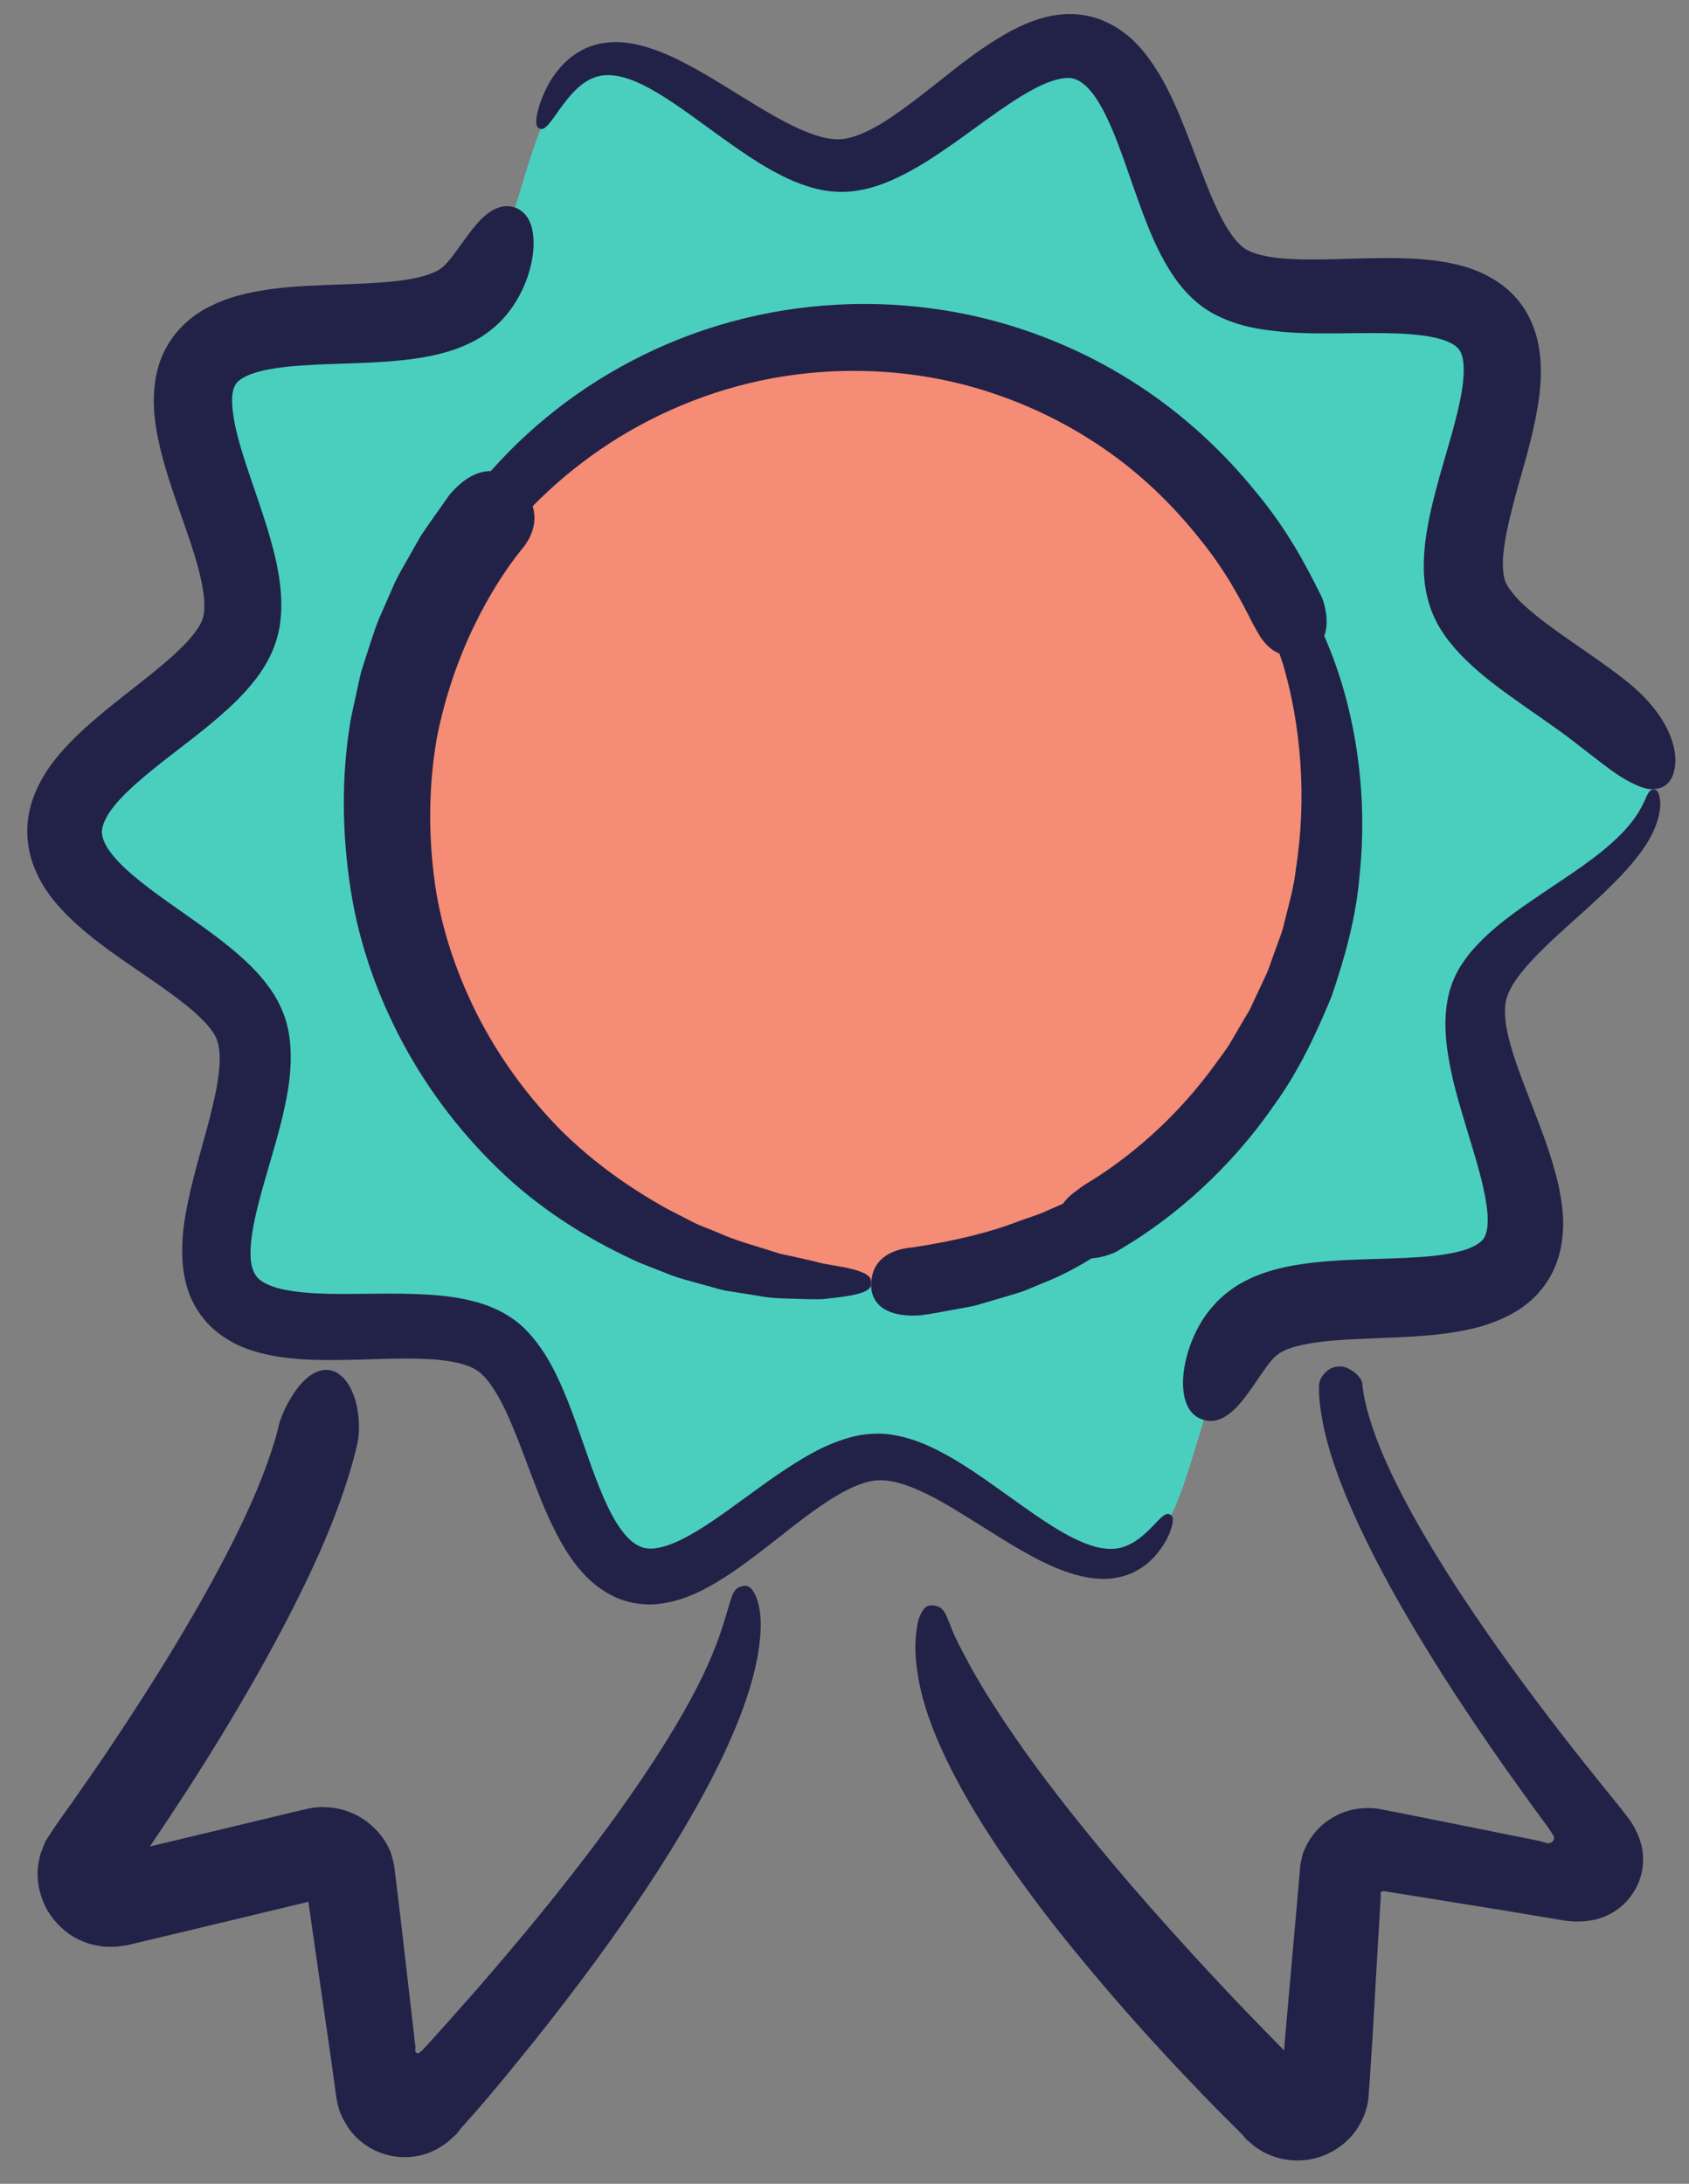 <svg fill="none" height="53" viewBox="0 0 41 53" width="41" xmlns="http://www.w3.org/2000/svg"><rect x="0" y="0" width="41" height="53" fill="#808080" stroke="none"/><path d="m40.147 19.238c.051 1.885-3.751 3.246-4.256 4.965-.505 1.718 1.911 4.982.885 6.479-1.026 1.497-4.911.391-6.362 1.511-1.452 1.12-1.341 5.146-3.088 5.767-1.747.621-4.151-2.574-6.036-2.523s-4.171 3.357-5.889 2.852-1.903-4.559-3.4-5.588-5.319.295-6.436-1.157c-1.109-1.438 1.148-4.769.525-6.518s-4.471-2.835-4.522-4.721c-.051-1.885 3.751-3.246 4.256-4.965.505-1.718-1.911-4.982-.885-6.479 1.038-1.511 4.911-.391 6.362-1.511s1.341-5.146 3.088-5.767c1.747-.621 4.151 2.574 6.036 2.523 1.885-.051 4.171-3.357 5.889-2.852 1.718.505 1.903 4.559 3.4 5.588 1.511 1.038 5.319-.295 6.436 1.157 1.109 1.438-1.148 4.769-.524 6.518.624 1.749 4.471 2.835 4.522 4.721z" fill="#4acfbf"/><path d="m21.649 8.71c-6.436 0-11.656 5.217-11.656 11.656 0 .814.085 1.605.241 2.37 2.07 3.241 5.696 5.393 9.827 5.393 6.436 0 11.656-5.217 11.656-11.656 0-.814-.085-1.605-.241-2.373-2.07-3.241-5.696-5.393-9.827-5.393z" fill="#fff"/><g fill="#222248"><path d="m12.477 5.03c.326.102.485.428.476.913-.006.244-.054.53-.173.851-.122.32-.309.689-.669 1.046-.179.17-.403.337-.632.451-.227.116-.465.207-.695.267-.465.13-.93.181-1.401.218-.471.034-.947.045-1.429.062-.479.02-.97.043-1.406.122-.215.04-.417.096-.561.164-.145.071-.224.136-.267.201-.037.062-.082.164-.085.357-.006.187.026.428.082.689.116.527.329 1.12.547 1.761.108.32.221.658.32 1.018.099.363.193.746.23 1.191.02.218.023.459-.006.715-.023.249-.102.539-.215.791-.23.499-.536.836-.834 1.143-.601.59-1.225 1.032-1.8 1.486-.286.227-.564.451-.805.68-.244.227-.448.462-.564.669-.111.213-.136.335-.102.476.017.074.051.165.113.267.065.102.153.213.255.326.431.457 1.077.896 1.735 1.361.332.235.675.476 1.021.763.343.286.7.604 1.012 1.077.153.233.292.536.357.831.068.292.079.564.077.822-.014.513-.108.958-.207 1.386-.207.845-.476 1.616-.641 2.342-.082.36-.136.709-.128.992 0 .142.026.258.057.346.031.088.068.145.122.204.105.113.352.227.666.286.315.062.678.088 1.055.096.757.017 1.557-.031 2.41.02.428.028.873.079 1.353.235.238.082.488.198.72.363.238.17.411.366.561.558.298.391.482.78.646 1.157.162.377.292.743.417 1.1.25.709.473 1.387.768 1.937.145.269.312.499.476.635.17.136.306.184.499.179.198-.011.454-.091.712-.221.258-.128.519-.289.777-.465.516-.352 1.021-.743 1.545-1.103.53-.357 1.075-.712 1.749-.904.332-.096.729-.128 1.072-.065.343.057.638.167.904.289.53.249.961.542 1.358.814.785.553 1.438 1.052 2.019 1.355.289.15.556.255.783.289.23.037.414.014.573-.048.241-.094.414-.25.544-.371.13-.125.218-.227.286-.292.136-.133.196-.133.249-.105.051.025.099.076.045.281-.028.102-.076.247-.196.44-.119.184-.301.448-.678.652-.244.133-.584.213-.936.184-.352-.025-.706-.136-1.06-.286-.706-.306-1.418-.788-2.203-1.273-.391-.241-.808-.485-1.233-.655-.213-.085-.428-.147-.627-.167-.199-.02-.371 0-.584.071-.425.142-.89.448-1.361.797-.473.352-.958.757-1.508 1.157-.278.201-.573.4-.91.581-.335.179-.729.346-1.216.394-.244.02-.513-.006-.766-.082-.252-.074-.479-.207-.675-.354-.388-.303-.644-.669-.848-1.021-.406-.712-.649-1.426-.913-2.115-.258-.678-.524-1.375-.876-1.829-.187-.235-.306-.315-.564-.405-.255-.082-.587-.128-.941-.145-.712-.034-1.494.026-2.331.026-.42 0-.856-.014-1.327-.091-.238-.043-.482-.099-.737-.196s-.522-.244-.763-.454c-.241-.207-.442-.491-.567-.783-.125-.292-.173-.581-.196-.851-.037-.539.037-1.001.125-1.435.179-.868.442-1.642.612-2.382.088-.369.15-.726.162-1.035.009-.156-.006-.292-.026-.406-.026-.116-.048-.181-.108-.281-.122-.198-.357-.437-.629-.658-.275-.224-.584-.445-.91-.669-.646-.454-1.35-.887-2.022-1.548-.329-.332-.678-.749-.868-1.344-.091-.295-.128-.627-.094-.944.034-.32.136-.607.255-.856.247-.502.567-.848.876-1.16.312-.306.624-.567.93-.814.607-.488 1.199-.921 1.647-1.361.224-.215.4-.437.491-.61.045-.088.057-.142.074-.23.017-.085.014-.201.011-.32-.034-.505-.232-1.128-.445-1.741-.213-.621-.451-1.25-.621-1.945-.082-.352-.153-.717-.159-1.134 0-.411.057-.896.318-1.35.252-.454.655-.78 1.024-.964.371-.19.72-.284 1.041-.352.641-.128 1.199-.15 1.71-.173.51-.023.972-.031 1.384-.062.411-.028.771-.077 1.046-.153.139-.037.247-.082.335-.122.085-.043.13-.082.184-.128.23-.215.519-.7.794-1.015.281-.323.59-.513.916-.408z"/><path d="m40.147 19.156c-.173.003-.323-.054-.454-.116-.139-.062-.255-.131-.386-.213-.255-.162-.595-.437-1.072-.805-.451-.354-1.007-.717-1.613-1.154-.303-.221-.624-.459-.947-.765-.162-.15-.326-.32-.488-.525-.159-.201-.315-.439-.431-.737-.113-.292-.17-.59-.187-.865-.017-.272-.003-.527.023-.771.057-.482.162-.927.275-1.353.224-.848.508-1.661.624-2.399.059-.363.051-.697-.011-.853-.031-.079-.059-.122-.119-.179-.057-.051-.156-.111-.292-.159-.275-.099-.675-.147-1.092-.167-.422-.017-.876-.011-1.347-.006-.473.006-.964.009-1.489-.034-.524-.054-1.097-.119-1.718-.459-.315-.176-.584-.434-.774-.675-.199-.247-.34-.493-.468-.734-.25-.485-.42-.953-.581-1.403-.162-.451-.306-.887-.462-1.296-.156-.408-.326-.788-.519-1.086-.196-.298-.394-.454-.561-.493-.159-.051-.468.011-.8.17-.672.323-1.355.87-2.056 1.364-.354.25-.717.496-1.117.715-.4.215-.839.414-1.364.482-.264.031-.541.017-.782-.031-.244-.048-.459-.125-.663-.207-.403-.173-.746-.377-1.063-.584-.632-.417-1.171-.836-1.681-1.191-.508-.352-.995-.649-1.426-.757-.215-.054-.408-.062-.578-.02-.176.043-.335.139-.476.261-.213.19-.354.388-.465.539-.108.153-.187.267-.249.34-.122.15-.181.153-.238.13s-.102-.065-.074-.275c.014-.105.048-.25.125-.451.082-.198.196-.465.459-.768.173-.196.411-.386.715-.499.306-.113.652-.128.975-.077.646.111 1.222.414 1.795.74.57.332 1.14.712 1.735 1.046.584.326 1.253.629 1.715.525.258-.048.561-.187.868-.374.309-.19.621-.42.944-.669.652-.496 1.299-1.083 2.195-1.574.23-.119.479-.232.768-.312.286-.079.627-.122.987-.065.36.057.692.213.958.411.269.198.471.431.638.661.335.462.544.924.737 1.375.19.451.349.893.513 1.318.162.425.326.834.513 1.188.184.352.406.635.576.729.187.116.55.201.953.227.403.031.848.023 1.304.011.459-.011.933-.031 1.432-.023.496.011 1.024.04 1.605.201.289.088.601.215.899.431.298.213.561.527.717.87.159.34.221.68.244.984.02.303.003.584-.028.845-.139 1.032-.437 1.857-.635 2.645-.102.388-.187.76-.227 1.092-.045.332-.023.615.031.765.043.133.201.349.422.556.224.21.488.417.765.618.558.403 1.151.785 1.71 1.222.283.221.547.473.76.754.213.278.371.593.44.893.068.3.031.578-.059.749-.102.179-.247.252-.417.258z"/><path d="m29.202 34.455c-.326-.102-.485-.425-.485-.907.003-.241.048-.524.156-.845.113-.318.275-.68.607-1.043.153-.176.36-.34.561-.468.201-.119.403-.215.593-.281.38-.136.729-.199 1.049-.244.644-.085 1.205-.096 1.721-.113.513-.014.981-.031 1.389-.074.406-.043.76-.122.967-.227.105-.051.17-.102.215-.145.045-.045.068-.088.094-.164.054-.15.059-.422.014-.709-.085-.584-.292-1.214-.476-1.829-.187-.624-.383-1.25-.479-1.965-.045-.357-.068-.746.011-1.174.037-.21.113-.44.215-.638.099-.201.224-.366.349-.524.519-.604 1.12-1.004 1.747-1.432.621-.425 1.307-.839 1.894-1.421.434-.448.539-.74.615-.899.068-.162.119-.193.181-.193.057 0 .122.02.156.244.028.215-.025.689-.473 1.29-.289.388-.607.703-.907.992-.303.289-.598.547-.87.794-.544.49-1.029.953-1.31 1.395-.062.108-.122.215-.15.309-.034.093-.045.173-.051.278-.011.199.017.437.079.692.122.507.335 1.052.561 1.636.224.593.488 1.219.669 2.03.079.411.159.879.043 1.472-.059.292-.184.615-.388.896-.201.283-.473.513-.749.669-.556.315-1.106.428-1.627.502-.527.071-1.049.093-1.574.113-.522.023-1.058.037-1.559.102-.249.034-.488.082-.68.15-.102.031-.173.074-.241.111-.057.043-.102.068-.159.133-.116.119-.249.32-.383.513-.133.196-.269.394-.408.559-.281.332-.587.522-.916.417z"/><path d="m7.821 33.256c.17-.034.326.017.465.139.147.125.244.309.32.522.136.417.125.89.071 1.106-.079.388-.383 1.494-1.024 2.886-.635 1.398-1.576 3.107-2.702 4.899-.281.448-.576.902-.876 1.355-.142.21-.281.42-.422.629v.011s.006.011.011.009c.003 0 .006-.003.006-.006l.085-.02.198-.048c1.077-.258 2.132-.51 3.133-.751.244-.054.493-.133.723-.13.224 0 .448.034.655.113.417.15.771.482.956.845l.065.142c.02.051.028.108.045.159.034.105.045.221.06.337.023.187.045.371.068.556.026.227.054.445.079.661.116 1.004.232 2.016.349 3.022 0 .028-.02.082.011.119.014.017.04.025.06.02.02-.006.034-.025.057-.04-.068.091.335-.354.576-.624.267-.301.53-.598.791-.893.516-.593 1.009-1.179 1.48-1.752.936-1.145 1.764-2.24 2.441-3.235.678-.992 1.205-1.883 1.551-2.603.349-.723.508-1.264.596-1.562.079-.267.116-.411.176-.499.059-.088.128-.113.198-.128.074-.014.145-.017.221.071.076.088.173.269.21.621.043.391-.023 1.094-.306 1.951-.278.856-.749 1.866-1.381 2.96-.629 1.097-1.418 2.28-2.319 3.51-.451.613-.93 1.239-1.432 1.869-.255.312-.51.629-.771.95-.289.343-.425.522-1.049 1.219-.037.048-.074.099-.113.145l-.125.113c-.082.082-.167.139-.255.196-.145.091-.303.162-.485.207-.363.091-.794.051-1.148-.133-.179-.088-.335-.213-.465-.346-.065-.074-.119-.139-.164-.207-.045-.082-.094-.156-.139-.247-.091-.184-.136-.417-.164-.666l-.102-.732c-.145-1.009-.292-2.024-.437-3.031-.031-.213-.062-.434-.094-.658l-.011-.085-.006-.043-.003-.003c-.006 0-.009 0-.011.003-.956.23-1.959.471-2.988.717-.425.102-.856.204-1.284.306-.133.037-.261.048-.386.065-.116.003-.238.003-.34-.009-.207-.031-.371-.071-.55-.159-.357-.165-.697-.499-.865-.896-.085-.199-.133-.405-.145-.601-.011-.201.008-.357.06-.564.034-.102.082-.213.122-.32.065-.111.145-.221.215-.332.147-.221.312-.442.465-.661.17-.244.337-.485.505-.726.301-.437.59-.87.87-1.299 1.12-1.712 2.056-3.332 2.671-4.61.621-1.279.885-2.192.944-2.481.043-.173.167-.473.34-.737.077-.128.187-.261.292-.363.113-.105.252-.201.422-.235z"/><path d="m32.556 33.159c.139.02.264.094.354.173.091.079.145.162.159.238.02.295.139.851.434 1.574.295.723.754 1.608 1.347 2.577.593.973 1.316 2.03 2.118 3.122.403.544.825 1.1 1.262 1.656.221.275.442.553.666.834.199.249.408.499.601.751.201.252.301.513.354.723.051.227.051.493-.028.749-.077.255-.227.493-.422.672s-.428.295-.646.352c-.23.057-.522.079-.848.02-.49-.082-.978-.164-1.463-.244-.354-.057-.706-.113-1.055-.17-.349-.057-.695-.114-1.035-.167-.17-.028-.34-.057-.508-.082l-.235-.037h-.025c-.031-.006-.062.011-.071.04-.006.014 0 .028 0 .043 0 .025.009-.034-.006.184-.074 1.239-.139 2.362-.193 3.306-.02.318-.04.618-.059.902-.017.21-.023.42-.048.612-.011.099-.037.179-.062.258l-.04.116-.048.096c-.113.249-.292.454-.499.615-.207.156-.431.258-.638.309-.346.088-.709.06-.984-.037-.071-.023-.136-.048-.196-.079-.057-.023-.139-.074-.204-.113-.068-.04-.133-.105-.196-.156-.031-.025-.062-.054-.094-.079-.028-.034-.054-.068-.079-.099-.213-.213-.422-.422-.629-.629-.116-.119-.233-.238-.346-.354-.224-.235-.445-.468-.658-.692-.422-.451-.817-.885-1.182-1.301-.732-.834-1.361-1.593-1.9-2.288-1.075-1.395-1.798-2.523-2.28-3.453-.485-.927-.734-1.645-.853-2.223-.113-.578-.128-1.001-.06-1.387.014-.133.048-.235.088-.312.037-.077.071-.128.108-.159.071-.065.142-.062.213-.054.074.009.145.028.207.096.031.034.062.079.091.142.014.031.028.065.043.105.02.04.04.085.059.136.099.278.261.578.49 1.004.235.425.573.984 1.114 1.764.539.78 1.296 1.778 2.376 3.062.541.644 1.168 1.355 1.891 2.146.363.394.749.811 1.163 1.245.207.215.422.437.641.663.133.136.272.278.414.422 0 0 0 .006.006.006h.006c.003-.048.009-.096.011-.145.011-.116.02-.235.031-.357.088-.998.196-2.197.312-3.522.014-.156.025-.315.04-.473l.048-.224c.017-.074.048-.136.077-.201.116-.252.32-.502.567-.666.249-.17.547-.272.848-.286.15-.009.315 0 .479.04.147.028.295.057.442.085.692.139 1.406.283 2.135.428.363.074.729.147 1.097.221l.113.023.023.006.045.014.099.028c.071.025.159-.014.181-.085.025-.077-.04-.13-.077-.199l-.034-.051c-.014-.02-.006-.014-.082-.116-.113-.153-.227-.306-.337-.459-.221-.306-.44-.612-.655-.916-.428-.607-.836-1.211-1.222-1.8-.768-1.182-1.44-2.316-1.965-3.346-.524-1.029-.904-1.948-1.106-2.685-.207-.734-.235-1.276-.221-1.452 0-.102.068-.235.17-.326.099-.093.23-.142.369-.125z"/></g><path d="m20.832 31.183c6.303 0 11.412-5.109 11.412-11.412 0-6.303-5.109-11.412-11.412-11.412-6.303 0-11.412 5.109-11.412 11.412 0 6.303 5.109 11.412 11.412 11.412z" fill="#f58c75"/><path d="m31.68 15.864c-.298.105-.559.057-.768-.079-.105-.068-.198-.162-.278-.272s-.145-.241-.221-.374c-.264-.522-.644-1.27-1.284-2.053-.624-.788-1.472-1.65-2.572-2.359-1.094-.712-2.427-1.284-3.884-1.551-1.454-.267-3.028-.233-4.511.13-1.486.36-2.881 1.043-4.035 1.925-1.16.879-2.075 1.948-2.733 3.011-.162.267-.332.522-.451.791-.125.267-.267.516-.369.771-.099.258-.193.505-.283.74-.051.116-.085.235-.116.352-.034.116-.065.23-.096.34-.057.221-.133.425-.17.624-.04.198-.074.383-.108.553-.034.17-.068.326-.096.468-.017.142-.034.267-.051.377-.105.661-.207.715-.318.715-.111 0-.21-.043-.286-.754-.011-.116-.023-.252-.034-.403 0-.15.011-.32.02-.505.011-.187.023-.389.037-.604.017-.218.068-.445.108-.689.023-.122.045-.247.068-.377.02-.131.048-.261.091-.391.077-.264.159-.542.244-.831.091-.286.224-.57.343-.873.111-.306.281-.595.439-.902.655-1.214 1.616-2.455 2.878-3.496 1.256-1.043 2.81-1.877 4.494-2.336 1.684-.465 3.479-.553 5.166-.284 1.69.264 3.255.893 4.542 1.704 1.293.808 2.302 1.792 3.045 2.713.763.913 1.219 1.795 1.534 2.424.088.156.133.323.159.479.026.156.028.303.003.437-.048.267-.21.468-.507.573z" fill="#222248"/><path d="m25.74 30.089c-.133-.286-.114-.55 0-.771.057-.111.142-.213.241-.303.051-.045.108-.088.167-.128.057-.045.116-.091.181-.133 1.009-.598 2.192-1.574 3.159-2.909.119-.167.249-.332.36-.507.105-.181.213-.363.32-.547l.165-.278.136-.292c.091-.196.184-.394.278-.59.085-.201.147-.411.227-.618.071-.207.162-.411.204-.627.105-.428.233-.853.278-1.29.275-1.738.119-3.499-.303-4.95-.119-.357-.235-.703-.346-1.032-.136-.318-.267-.621-.391-.91-.289-.547-.527-1.043-.768-1.412-.17-.286-.244-.459-.267-.567-.028-.102 0-.145.043-.181.043-.037.091-.062.199-.023.102.045.255.162.51.411.663.649 1.54 1.772 2.149 3.329.618 1.545.933 3.504.72 5.498-.082 1.001-.357 1.988-.683 2.937-.383.93-.817 1.835-1.381 2.611-1.089 1.585-2.467 2.753-3.677 3.473-.077.048-.15.094-.227.13-.079.031-.156.057-.233.079-.153.04-.301.06-.437.048-.269-.023-.488-.162-.624-.448z" fill="#222248"/><path d="m12.59 11.75c.541.536.459 1.14.065 1.593-.732.913-1.653 2.515-2.053 4.579-.179 1.032-.213 2.166-.071 3.314.133 1.151.51 2.3 1.038 3.357.533 1.058 1.239 2.019 2.033 2.824.802.802 1.701 1.421 2.566 1.908.221.113.437.224.646.332.21.108.431.176.635.267.408.184.811.289 1.177.406.091.028.181.057.269.085.088.025.176.04.261.059.167.037.329.074.482.108.15.034.292.077.422.099s.249.043.363.062c.666.128.723.25.726.386 0 .136-.043.258-.768.354-.122.014-.255.028-.397.045-.145.009-.301 0-.468 0-.335-.017-.72 0-1.134-.082-.21-.034-.428-.068-.655-.105-.23-.028-.456-.113-.698-.173-.238-.071-.493-.125-.74-.221-.247-.096-.502-.199-.763-.3-1.021-.459-2.104-1.089-3.085-1.956-.975-.871-1.86-1.945-2.543-3.161-.683-1.214-1.174-2.566-1.384-3.93-.215-1.361-.224-2.722-.026-3.975.045-.312.128-.615.187-.913.034-.147.062-.298.102-.442.045-.142.091-.284.136-.422.094-.278.173-.553.278-.811.113-.255.221-.502.326-.743.099-.244.227-.462.349-.675.122-.213.238-.417.349-.613.249-.374.493-.706.703-1.006.482-.567 1.103-.808 1.67-.247z" fill="#222248"/><path d="m21.15 31.186c-.009-.59.445-.87 1.012-.913 1.089-.167 1.868-.374 2.464-.595.295-.116.567-.187.791-.295.227-.102.434-.19.635-.269.774-.371 1.474-.581 2.787-1.574.13-.091.224-.162.298-.218.077-.054.133-.088.181-.105.094-.037.136-.011.176.02.04.034.068.076.043.179-.014.051-.04.116-.088.207-.043.091-.113.199-.221.323-.136.17-.261.326-.38.473-.116.15-.227.286-.346.403-.23.241-.428.448-.61.638-.19.181-.377.329-.553.479-.181.145-.349.303-.553.422-.403.252-.851.542-1.54.808-.17.068-.349.159-.553.215-.204.062-.422.128-.658.196-.119.034-.241.071-.369.108-.128.028-.264.051-.403.077-.281.048-.578.113-.902.156-.663.054-1.208-.147-1.216-.737z" fill="#222248"/></svg>
